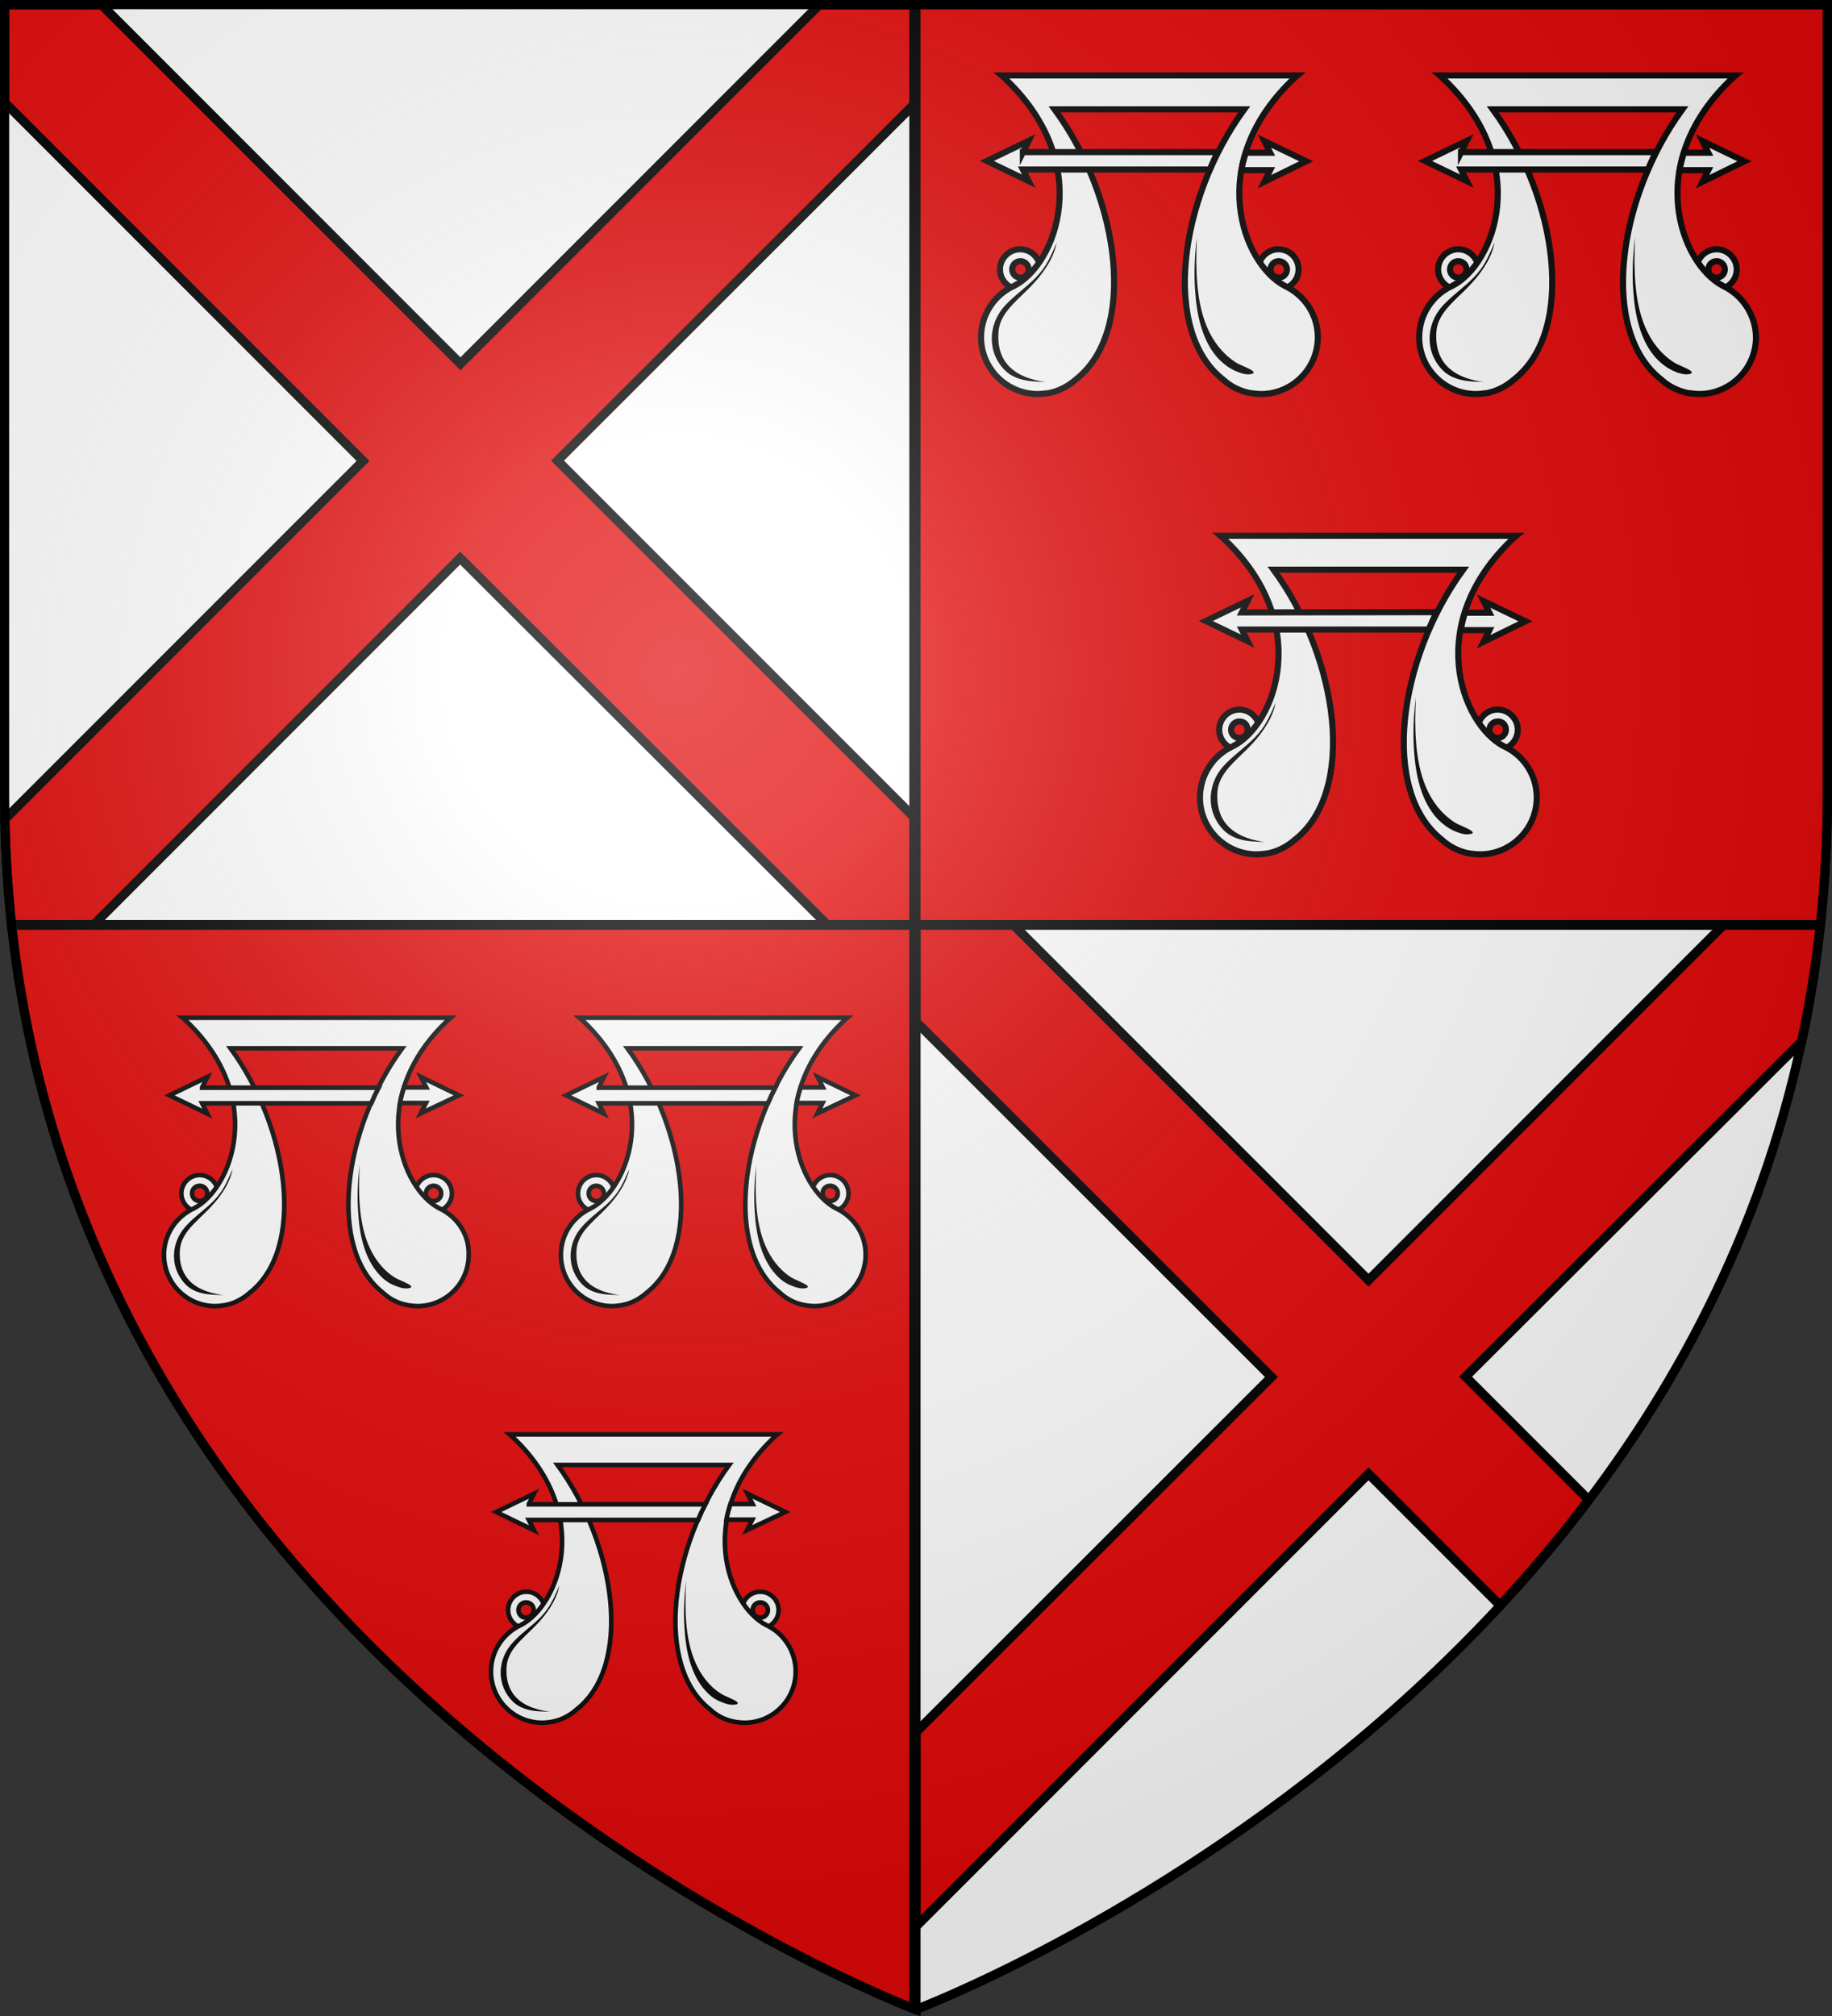<?xml version="1.0" encoding="utf-8"?>
<!-- Generator: Adobe Illustrator 19.2.0, SVG Export Plug-In . SVG Version: 6.00 Build 0)  -->
<svg version="1.1"
	 id="svg2" xmlns:cc="http://creativecommons.org/ns#" xmlns:dc="http://purl.org/dc/elements/1.1/" xmlns:rdf="http://www.w3.org/1999/02/22-rdf-syntax-ns#" xmlns:svg="http://www.w3.org/2000/svg"
	 xmlns="http://www.w3.org/2000/svg" xmlns:xlink="http://www.w3.org/1999/xlink" x="0px" y="0px" viewBox="0 0 600 660.1"
	 style="enable-background:new 0 0 600 660.1;" xml:space="preserve">
<rect x="0" y="0" width="600" height="660.1" fill="#333333" stroke="none"/>
<style type="text/css">
	.st0{fill:#FFFFFF;}
	.st1{fill:#E20909;stroke:#000000;stroke-width:3;stroke-miterlimit:10;}
	.st2{fill:none;stroke:#000000;stroke-width:3;stroke-miterlimit:10;}
	.st3{fill:none;stroke:#000000;stroke-width:3;}
	.st4{fill:#FFFFFF;stroke:#0B0B0B;stroke-width:2;stroke-miterlimit:10;}
	.st5{fill:#090909;}
	.st6{fill:#FFFFFF;stroke:#0B0B0B;stroke-width:1.5;stroke-miterlimit:10;}
	.st7{fill:url(#path2875_1_);stroke:#000000;stroke-width:3;stroke-miterlimit:10;}
</style>
<g>
	<g>
		<path id="path4467_6_" class="st0" d="M300,1.5H1.5v258.6c0,14.7,0.8,28.9,2.3,42.6H300V1.5L300,1.5z"/>
		<g>
			<path class="st1" d="M270.9,302.7H300v-34.5L182.6,150.8L300.1,33.4V1.6h-31.8L150.8,119.1L33.3,1.6H1.5c0,2,0,9.2,0,31.9
				l117.4,117.4L1.6,268.2c0.2,11.8,1,23.4,2.2,34.6h26.8l120.1-120.1L270.9,302.7z"/>
		</g>
	</g>
	<g>
		<path id="path4471_7_" class="st0" d="M300,657.9L300,657.9c0,0,268.7-101.1,296.2-355.2H300V657.9L300,657.9z"/>
		<g>
			<path class="st1" d="M590.1,340.9c2.6-12.3,4.7-25,6.1-38.2h-31.6L448.2,419.1L331.8,302.7H300v31.8l116.4,116.3L300,567.1v63.6
				l148.2-148.2l43.1,43.1c10-10.8,19.8-22.3,29-34.6L480,450.7L590.1,340.9z"/>
		</g>
	</g>
	<g>
		<path id="path4473_10_" class="st1" d="M300,302.7h296.2c1.5-13.8,2.3-28,2.3-42.6c0-217.6,0-253.7,0-258.6H300V302.7L300,302.7z"
			/>
	</g>
	<g>
		<path id="path4469_11_" class="st1" d="M3.8,302.7C31.3,555.6,297.4,656.9,300,657.9V302.7H3.8z"/>
	</g>
</g>
<desc  id="desc4">SVG coat of arms</desc>
<g id="g9370" transform="matrix(0.607,0,0,0.694,-525.206,251.961)">
</g>
<g id="g2137" transform="translate(-1456.132,-460.604)">
</g>
<g id="g326_2_">
	<line id="line4487_4_" class="st2" x1="596.8" y1="302.9" x2="2.3" y2="302.9"/>
	<line id="line4489_4_" class="st3" x1="299.3" y1="657.9" x2="299.3" y2="1.5"/>
</g>
<g>
	<g>
		<g>
			<g>
				<path class="st4" d="M418.7,81.6c-3.6,0-6.6,3-6.6,6.6s3,6.6,6.6,6.6s6.6-3,6.6-6.6S422.4,81.6,418.7,81.6z M421.5,88.2
					c0,1.5-1.2,2.7-2.7,2.7s-2.7-1.2-2.7-2.7s1.2-2.7,2.7-2.7C420.2,85.5,421.5,86.7,421.5,88.2z"/>
				<path class="st4" d="M334.1,81.6c-3.6,0-6.6,3-6.6,6.6s3,6.6,6.6,6.6s6.6-3,6.6-6.6S337.8,81.6,334.1,81.6z M336.9,88.2
					c0,1.5-1.2,2.7-2.7,2.7s-2.7-1.2-2.7-2.7s1.2-2.7,2.7-2.7C335.6,85.5,336.9,86.7,336.9,88.2z"/>
			</g>
			<g>
				<path class="st4" d="M420.8,93.6L420.8,93.6c-13.8-7.1-26.6-40.4,3.4-68.3l0.7-0.6H328l0.7,0.6c30,27.9,17.3,61.3,3.4,68.3l0,0
					c-6.4,2.9-10.8,9.4-10.8,16.8c0,10.2,8.3,18.6,18.6,18.6c0.9,0,1.8-0.1,2.6-0.2c0,0,0.9-0.1,1.4-0.2c3.2-0.7,6.1-2.3,8.5-4.4
					c20.1-15.8,14.6-58.9-7-88.4h62.1c-21.5,29.5-27.1,72.6-7,88.4c2.4,2.2,5.3,3.7,8.5,4.4c0.5,0.1,1.4,0.2,1.4,0.2
					c0.9,0.1,1.7,0.2,2.6,0.2c10.2,0,18.6-8.3,18.6-18.6C431.6,103,427.2,96.6,420.8,93.6z"/>
				<path class="st5" d="M410.5,121.7c-0.6-0.9-4.6-2.2-6-3.2c-2.1-1.4-3.9-3.1-5.5-5.1c-6.1-7.8-7.1-18.4-7.2-27.9
					c0-2.6,0.1-5.2,0.2-7.8c-0.7,5.7-1,11.5-0.6,17.2c0.5,7.9,2.2,16.9,7.9,22.8c1.5,1.5,3.2,2.8,5.2,3.7c1.6,0.7,3.8,1.5,5.5,1
					C410.5,122.3,410.7,122,410.5,121.7z"/>
				<path class="st5" d="M327,109c0.4-7.8,8.1-11.5,13.8-18.9c2.6-3.4,4.5-6.7,5.3-10.7c-2.2,5-3.4,7.9-6.8,11.4
					c-3.2,3.3-7.2,6-10.3,9.4c-5.5,6.1-5.8,15.4,0.4,21.3c4.3,4,11.2,3.3,13.4,3.6C330.2,123.5,326.5,116.8,327,109z"/>
				<g>
					<path class="st4" d="M427.8,52.8l-13.7-6.6L416,50h-8c-0.6,1.9-1.1,3.8-1.4,5.7h9.4l-1.9,3.8L427.8,52.8z"/>
					<path class="st4" d="M335,49.9l1.9-3.8l-13.7,6.6l13.7,6.6l-1.9-3.8h61.2c0.8-1.9,1.7-3.8,2.6-5.7H335V49.9z"/>
				</g>
			</g>
		</g>
		<g>
			<g>
				<path class="st4" d="M562.2,81.6c-3.6,0-6.6,3-6.6,6.6s3,6.6,6.6,6.6s6.6-3,6.6-6.6S565.8,81.6,562.2,81.6z M564.9,88.2
					c0,1.5-1.2,2.7-2.7,2.7s-2.7-1.2-2.7-2.7s1.2-2.7,2.7-2.7S564.9,86.7,564.9,88.2z"/>
				<path class="st4" d="M477.6,81.6c-3.6,0-6.6,3-6.6,6.6s3,6.6,6.6,6.6s6.6-3,6.6-6.6S481.2,81.6,477.6,81.6z M480.3,88.2
					c0,1.5-1.2,2.7-2.7,2.7s-2.7-1.2-2.7-2.7s1.2-2.7,2.7-2.7C479.1,85.5,480.3,86.7,480.3,88.2z"/>
			</g>
			<g>
				<path class="st4" d="M564.3,93.6L564.3,93.6c-13.8-7.1-26.6-40.4,3.4-68.3l0.7-0.6h-96.9l0.7,0.6c30,27.9,17.3,61.3,3.4,68.3
					l0,0c-6.4,2.9-10.8,9.4-10.8,16.8c0,10.2,8.3,18.6,18.6,18.6c0.9,0,1.8-0.1,2.6-0.2c0,0,0.9-0.1,1.4-0.2
					c3.2-0.7,6.1-2.3,8.5-4.4c20.1-15.8,14.6-58.9-7-88.4H551c-21.5,29.5-27.1,72.6-7,88.4c2.4,2.2,5.3,3.7,8.5,4.4
					c0.5,0.1,1.4,0.2,1.4,0.2c0.9,0.1,1.7,0.2,2.6,0.2c10.2,0,18.6-8.3,18.6-18.6C575,103,570.6,96.6,564.3,93.6z"/>
				<path class="st5" d="M554,121.7c-0.6-0.9-4.6-2.2-6-3.2c-2.1-1.4-3.9-3.1-5.5-5.1c-6.1-7.8-7.1-18.4-7.2-27.9
					c0-2.6,0.1-5.2,0.2-7.8c-0.7,5.7-1,11.5-0.6,17.2c0.5,7.9,2.2,16.9,7.9,22.8c1.5,1.5,3.2,2.8,5.2,3.7c1.6,0.7,3.8,1.5,5.5,1
					C554,122.3,554.2,122,554,121.7z"/>
				<path class="st5" d="M470.4,109c0.4-7.8,8.1-11.5,13.8-18.9c2.6-3.4,4.5-6.7,5.3-10.7c-2.2,5-3.4,7.9-6.8,11.4
					c-3.2,3.3-7.2,6-10.3,9.4c-5.5,6.1-5.8,15.4,0.4,21.3c4.3,4,11.2,3.3,13.4,3.6C473.7,123.5,470,116.8,470.4,109z"/>
				<g>
					<path class="st4" d="M571.3,52.8l-13.7-6.6l1.9,3.8h-8c-0.6,1.9-1.1,3.8-1.4,5.7h9.4l-1.9,3.8L571.3,52.8z"/>
					<path class="st4" d="M478.5,49.9l1.9-3.8l-13.7,6.6l13.7,6.6l-1.9-3.8h61.2c0.8-1.9,1.7-3.8,2.6-5.7h-63.8V49.9z"/>
				</g>
			</g>
		</g>
		<g>
			<g>
				<path class="st4" d="M490.5,232.3c-3.6,0-6.6,3-6.6,6.6s3,6.6,6.6,6.6s6.6-3,6.6-6.6S494.1,232.3,490.5,232.3z M493.2,238.9
					c0,1.5-1.2,2.7-2.7,2.7s-2.7-1.2-2.7-2.7s1.2-2.7,2.7-2.7C492,236.1,493.2,237.3,493.2,238.9z"/>
				<path class="st4" d="M405.9,232.3c-3.6,0-6.6,3-6.6,6.6s3,6.6,6.6,6.6s6.6-3,6.6-6.6S409.5,232.3,405.9,232.3z M408.6,238.9
					c0,1.5-1.2,2.7-2.7,2.7s-2.7-1.2-2.7-2.7s1.2-2.7,2.7-2.7C407.4,236.1,408.6,237.3,408.6,238.9z"/>
			</g>
			<g>
				<path class="st4" d="M492.5,244.3L492.5,244.3c-13.8-7.1-26.6-40.4,3.4-68.3l0.7-0.6h-96.9l0.7,0.6c30,27.9,17.3,61.3,3.4,68.3
					l0,0c-6.4,2.9-10.8,9.4-10.8,16.8c0,10.2,8.3,18.6,18.6,18.6c0.9,0,1.8-0.1,2.6-0.2c0,0,0.9-0.1,1.4-0.2
					c3.2-0.7,6.1-2.3,8.5-4.4c20.1-15.8,14.6-58.9-7-88.4h62.1c-21.5,29.5-27.1,72.6-7,88.4c2.4,2.2,5.3,3.7,8.5,4.4
					c0.5,0.1,1.4,0.2,1.4,0.2c0.9,0.1,1.7,0.2,2.6,0.2c10.2,0,18.6-8.3,18.6-18.6C503.3,253.6,498.9,247.2,492.5,244.3z"/>
				<path class="st5" d="M482.2,272.3c-0.6-0.9-4.6-2.2-6-3.2c-2.1-1.4-3.9-3.1-5.5-5.1c-6.1-7.8-7.1-18.4-7.2-27.9
					c0-2.6,0.1-5.2,0.2-7.8c-0.7,5.7-1,11.5-0.6,17.2c0.5,7.9,2.2,16.9,7.9,22.8c1.5,1.5,3.2,2.8,5.2,3.7c1.6,0.7,3.8,1.5,5.5,1
					C482.3,273,482.5,272.6,482.2,272.3z"/>
				<path class="st5" d="M398.7,259.6c0.4-7.8,8.1-11.5,13.8-18.9c2.6-3.4,4.5-6.7,5.3-10.7c-2.2,5-3.4,7.9-6.8,11.4
					c-3.2,3.3-7.2,6-10.3,9.4c-5.5,6.1-5.8,15.4,0.4,21.3c4.3,4,11.2,3.3,13.4,3.6C402,274.1,398.3,267.4,398.7,259.6z"/>
				<g>
					<path class="st4" d="M499.6,203.4l-13.7-6.6l1.9,3.8h-8c-0.6,1.9-1.1,3.8-1.4,5.7h9.4l-1.9,3.8L499.6,203.4z"/>
					<path class="st4" d="M406.7,200.5l1.9-3.8l-13.7,6.6l13.7,6.6l-1.9-3.8h61.2c0.8-1.9,1.7-3.8,2.6-5.7L406.7,200.5L406.7,200.5z
						"/>
				</g>
			</g>
		</g>
	</g>
	<g>
		<g>
			<path class="st6" d="M142,384.7c-3.3,0-6,2.7-6,6s2.7,6,6,6s6-2.7,6-6S145.3,384.7,142,384.7z M144.5,390.7
				c0,1.4-1.1,2.5-2.5,2.5s-2.5-1.1-2.5-2.5s1.1-2.5,2.5-2.5S144.5,389.4,144.5,390.7z"/>
			<path class="st6" d="M65.4,384.7c-3.3,0-6,2.7-6,6s2.7,6,6,6c3.3,0,6-2.7,6-6S68.7,384.7,65.4,384.7z M67.9,390.7
				c0,1.4-1.1,2.5-2.5,2.5s-2.5-1.1-2.5-2.5s1.1-2.5,2.5-2.5S67.9,389.4,67.9,390.7z"/>
		</g>
		<g>
			<path class="st6" d="M143.9,395.6L143.9,395.6c-12.5-6.4-24.1-36.6,3.1-61.9l0.6-0.5H59.8l0.6,0.5c27.2,25.3,15.6,55.5,3.1,61.9
				l0,0c-5.8,2.7-9.8,8.5-9.8,15.2c0,9.3,7.5,16.8,16.8,16.8c0.8,0,1.6-0.1,2.4-0.2c0,0,0.8-0.1,1.2-0.2c2.9-0.6,5.6-2.1,7.7-4
				c18.2-14.3,13.2-53.3-6.3-80h56.2c-19.5,26.7-24.5,65.7-6.3,80c2.1,2,4.8,3.4,7.7,4c0.4,0.1,1.2,0.2,1.2,0.2
				c0.8,0.1,1.6,0.2,2.4,0.2c9.3,0,16.8-7.5,16.8-16.8C153.7,404.1,149.7,398.3,143.9,395.6z"/>
			<path class="st5" d="M134.6,421c-0.6-0.8-4.2-2-5.5-2.9c-1.9-1.2-3.6-2.8-5-4.6c-5.5-7.1-6.5-16.6-6.5-25.3c0-2.3,0.1-4.7,0.2-7
				c-0.6,5.2-0.9,10.4-0.5,15.6c0.4,7.2,2,15.3,7.1,20.7c1.3,1.4,2.9,2.6,4.7,3.3c1.4,0.6,3.4,1.3,5,0.9
				C134.6,421.6,134.8,421.3,134.6,421z"/>
			<path class="st5" d="M58.9,409.5c0.4-7.1,7.3-10.4,12.5-17.1c2.3-3,4.1-6.1,4.8-9.7c-2,4.6-3.1,7.1-6.1,10.3
				c-2.9,3-6.6,5.4-9.3,8.5c-5,5.5-5.3,13.9,0.3,19.3c3.8,3.6,10.1,3,12.1,3.2C61.9,422.6,58.5,416.5,58.9,409.5z"/>
			<g>
				<path class="st6" d="M150.3,358.6l-12.4-6l1.7,3.4h-7.3c-0.5,1.7-1,3.4-1.3,5.1h8.5l-1.7,3.4L150.3,358.6z"/>
				<path class="st6" d="M66.2,356l1.7-3.4l-12.4,6l12.4,6l-1.7-3.4h55.4c0.7-1.7,1.5-3.4,2.4-5.1H66.2V356z"/>
			</g>
		</g>
	</g>
	<g>
		<g>
			<path class="st6" d="M271.9,384.7c-3.3,0-6,2.7-6,6s2.7,6,6,6s6-2.7,6-6S275.2,384.7,271.9,384.7z M274.4,390.7
				c0,1.4-1.1,2.5-2.5,2.5s-2.5-1.1-2.5-2.5s1.1-2.5,2.5-2.5S274.4,389.4,274.4,390.7z"/>
			<path class="st6" d="M195.3,384.7c-3.3,0-6,2.7-6,6s2.7,6,6,6s6-2.7,6-6S198.6,384.7,195.3,384.7z M197.8,390.7
				c0,1.4-1.1,2.5-2.5,2.5s-2.5-1.1-2.5-2.5s1.1-2.5,2.5-2.5S197.8,389.4,197.8,390.7z"/>
		</g>
		<g>
			<path class="st6" d="M273.8,395.6L273.8,395.6c-12.5-6.4-24.1-36.6,3.1-61.9l0.6-0.5h-87.7l0.6,0.5c27.2,25.3,15.6,55.5,3.1,61.9
				l0,0c-5.8,2.7-9.8,8.5-9.8,15.2c0,9.3,7.5,16.8,16.8,16.8c0.8,0,1.6-0.1,2.4-0.2c0,0,0.8-0.1,1.2-0.2c2.9-0.6,5.6-2.1,7.7-4
				c18.2-14.3,13.2-53.3-6.3-80h56.2c-19.5,26.7-24.5,65.7-6.3,80c2.1,2,4.8,3.4,7.7,4c0.4,0.1,1.2,0.2,1.2,0.2
				c0.8,0.1,1.6,0.2,2.4,0.2c9.3,0,16.8-7.5,16.8-16.8C283.6,404.1,279.6,398.3,273.8,395.6z"/>
			<path class="st5" d="M264.5,421c-0.6-0.8-4.2-2-5.5-2.9c-1.9-1.2-3.6-2.8-5-4.6c-5.5-7.1-6.5-16.6-6.5-25.3c0-2.3,0.1-4.7,0.2-7
				c-0.6,5.2-0.9,10.4-0.5,15.6c0.4,7.2,2,15.3,7.1,20.7c1.3,1.4,2.9,2.6,4.7,3.3c1.4,0.6,3.4,1.3,5,0.9
				C264.5,421.6,264.7,421.3,264.5,421z"/>
			<path class="st5" d="M188.8,409.5c0.4-7.1,7.3-10.4,12.5-17.1c2.3-3,4.1-6.1,4.8-9.7c-2,4.6-3.1,7.1-6.1,10.3
				c-2.9,3-6.6,5.4-9.3,8.5c-5,5.5-5.3,13.9,0.3,19.3c3.8,3.6,10.1,3,12.1,3.2C191.8,422.6,188.4,416.5,188.8,409.5z"/>
			<g>
				<path class="st6" d="M280.2,358.6l-12.4-6l1.7,3.4h-7.3c-0.5,1.7-1,3.4-1.3,5.1h8.5l-1.7,3.4L280.2,358.6z"/>
				<path class="st6" d="M196.1,356l1.7-3.4l-12.4,6l12.4,6l-1.7-3.4h55.4c0.7-1.7,1.5-3.4,2.4-5.1h-57.8V356z"/>
			</g>
		</g>
	</g>
	<g>
		<g>
			<path class="st6" d="M249,521.1c-3.3,0-6,2.7-6,6s2.7,6,6,6s6-2.7,6-6S252.3,521.1,249,521.1z M251.5,527.1
				c0,1.4-1.1,2.5-2.5,2.5s-2.5-1.1-2.5-2.5s1.1-2.5,2.5-2.5C250.3,524.6,251.5,525.7,251.5,527.1z"/>
			<path class="st6" d="M172.4,521.1c-3.3,0-6,2.7-6,6s2.7,6,6,6s6-2.7,6-6S175.7,521.1,172.4,521.1z M174.8,527.1
				c0,1.4-1.1,2.5-2.5,2.5s-2.5-1.1-2.5-2.5s1.1-2.5,2.5-2.5S174.8,525.7,174.8,527.1z"/>
		</g>
		<g>
			<path class="st6" d="M250.9,532L250.9,532c-12.5-6.4-24.1-36.6,3.1-61.9l0.6-0.5h-87.7l0.6,0.5c27.2,25.3,15.6,55.5,3.1,61.9l0,0
				c-5.8,2.7-9.8,8.5-9.8,15.2c0,9.3,7.5,16.8,16.8,16.8c0.8,0,1.6-0.1,2.4-0.2c0,0,0.8-0.1,1.2-0.2c2.9-0.6,5.6-2.1,7.7-4
				c18.2-14.3,13.2-53.3-6.3-80h56.2c-19.5,26.7-24.5,65.7-6.3,80c2.1,2,4.8,3.4,7.7,4c0.4,0.1,1.2,0.2,1.2,0.2
				c0.8,0.1,1.6,0.2,2.4,0.2c9.3,0,16.8-7.5,16.8-16.8C260.6,540.5,256.6,534.6,250.9,532z"/>
			<path class="st5" d="M241.5,557.3c-0.6-0.8-4.2-2-5.5-2.9c-1.9-1.2-3.6-2.8-5-4.6c-5.5-7.1-6.5-16.6-6.5-25.3
				c0-2.3,0.1-4.7,0.2-7c-0.6,5.2-0.9,10.4-0.5,15.6c0.4,7.2,2,15.3,7.1,20.7c1.3,1.4,2.9,2.6,4.7,3.3c1.4,0.6,3.4,1.3,5,0.9
				C241.6,558,241.7,557.6,241.5,557.3z"/>
			<path class="st5" d="M165.9,545.9c0.4-7.1,7.3-10.4,12.5-17.1c2.3-3,4.1-6.1,4.8-9.7c-2,4.6-3.1,7.1-6.1,10.3
				c-2.9,3-6.6,5.4-9.3,8.5c-5,5.5-5.3,13.9,0.3,19.3c3.8,3.6,10.1,3,12.1,3.2C168.8,559,165.5,552.9,165.9,545.9z"/>
			<g>
				<path class="st6" d="M257.2,495l-12.4-6l1.7,3.4h-7.3c-0.5,1.7-1,3.4-1.3,5.1h8.5l-1.7,3.4L257.2,495z"/>
				<path class="st6" d="M173.2,492.4l1.7-3.4l-12.4,6l12.4,6l-1.7-3.4h55.4c0.7-1.7,1.5-3.4,2.4-5.1h-57.8V492.4z"/>
			</g>
		</g>
	</g>
</g>
<radialGradient id="path2875_1_" cx="-644.958" cy="1092.582" r="299.822" gradientTransform="matrix(1.353 0 0 -1.349 1094.798 1693.449)" gradientUnits="userSpaceOnUse">
	<stop  offset="0" style="stop-color:#FFFFFF;stop-opacity:0.314"/>
	<stop  offset="0.19" style="stop-color:#FFFFFF;stop-opacity:0.251"/>
	<stop  offset="0.6" style="stop-color:#6B6B6B;stop-opacity:0.126"/>
	<stop  offset="1" style="stop-color:#000000;stop-opacity:0.126"/>
</radialGradient>
<path id="path2875_3_" class="st7" d="M299.9,657.9c0,0,298.6-112.3,298.6-397.8V1.5H1.5v258.6C1.5,545.6,299.9,657.9,299.9,657.9z"
	/>
</svg>
